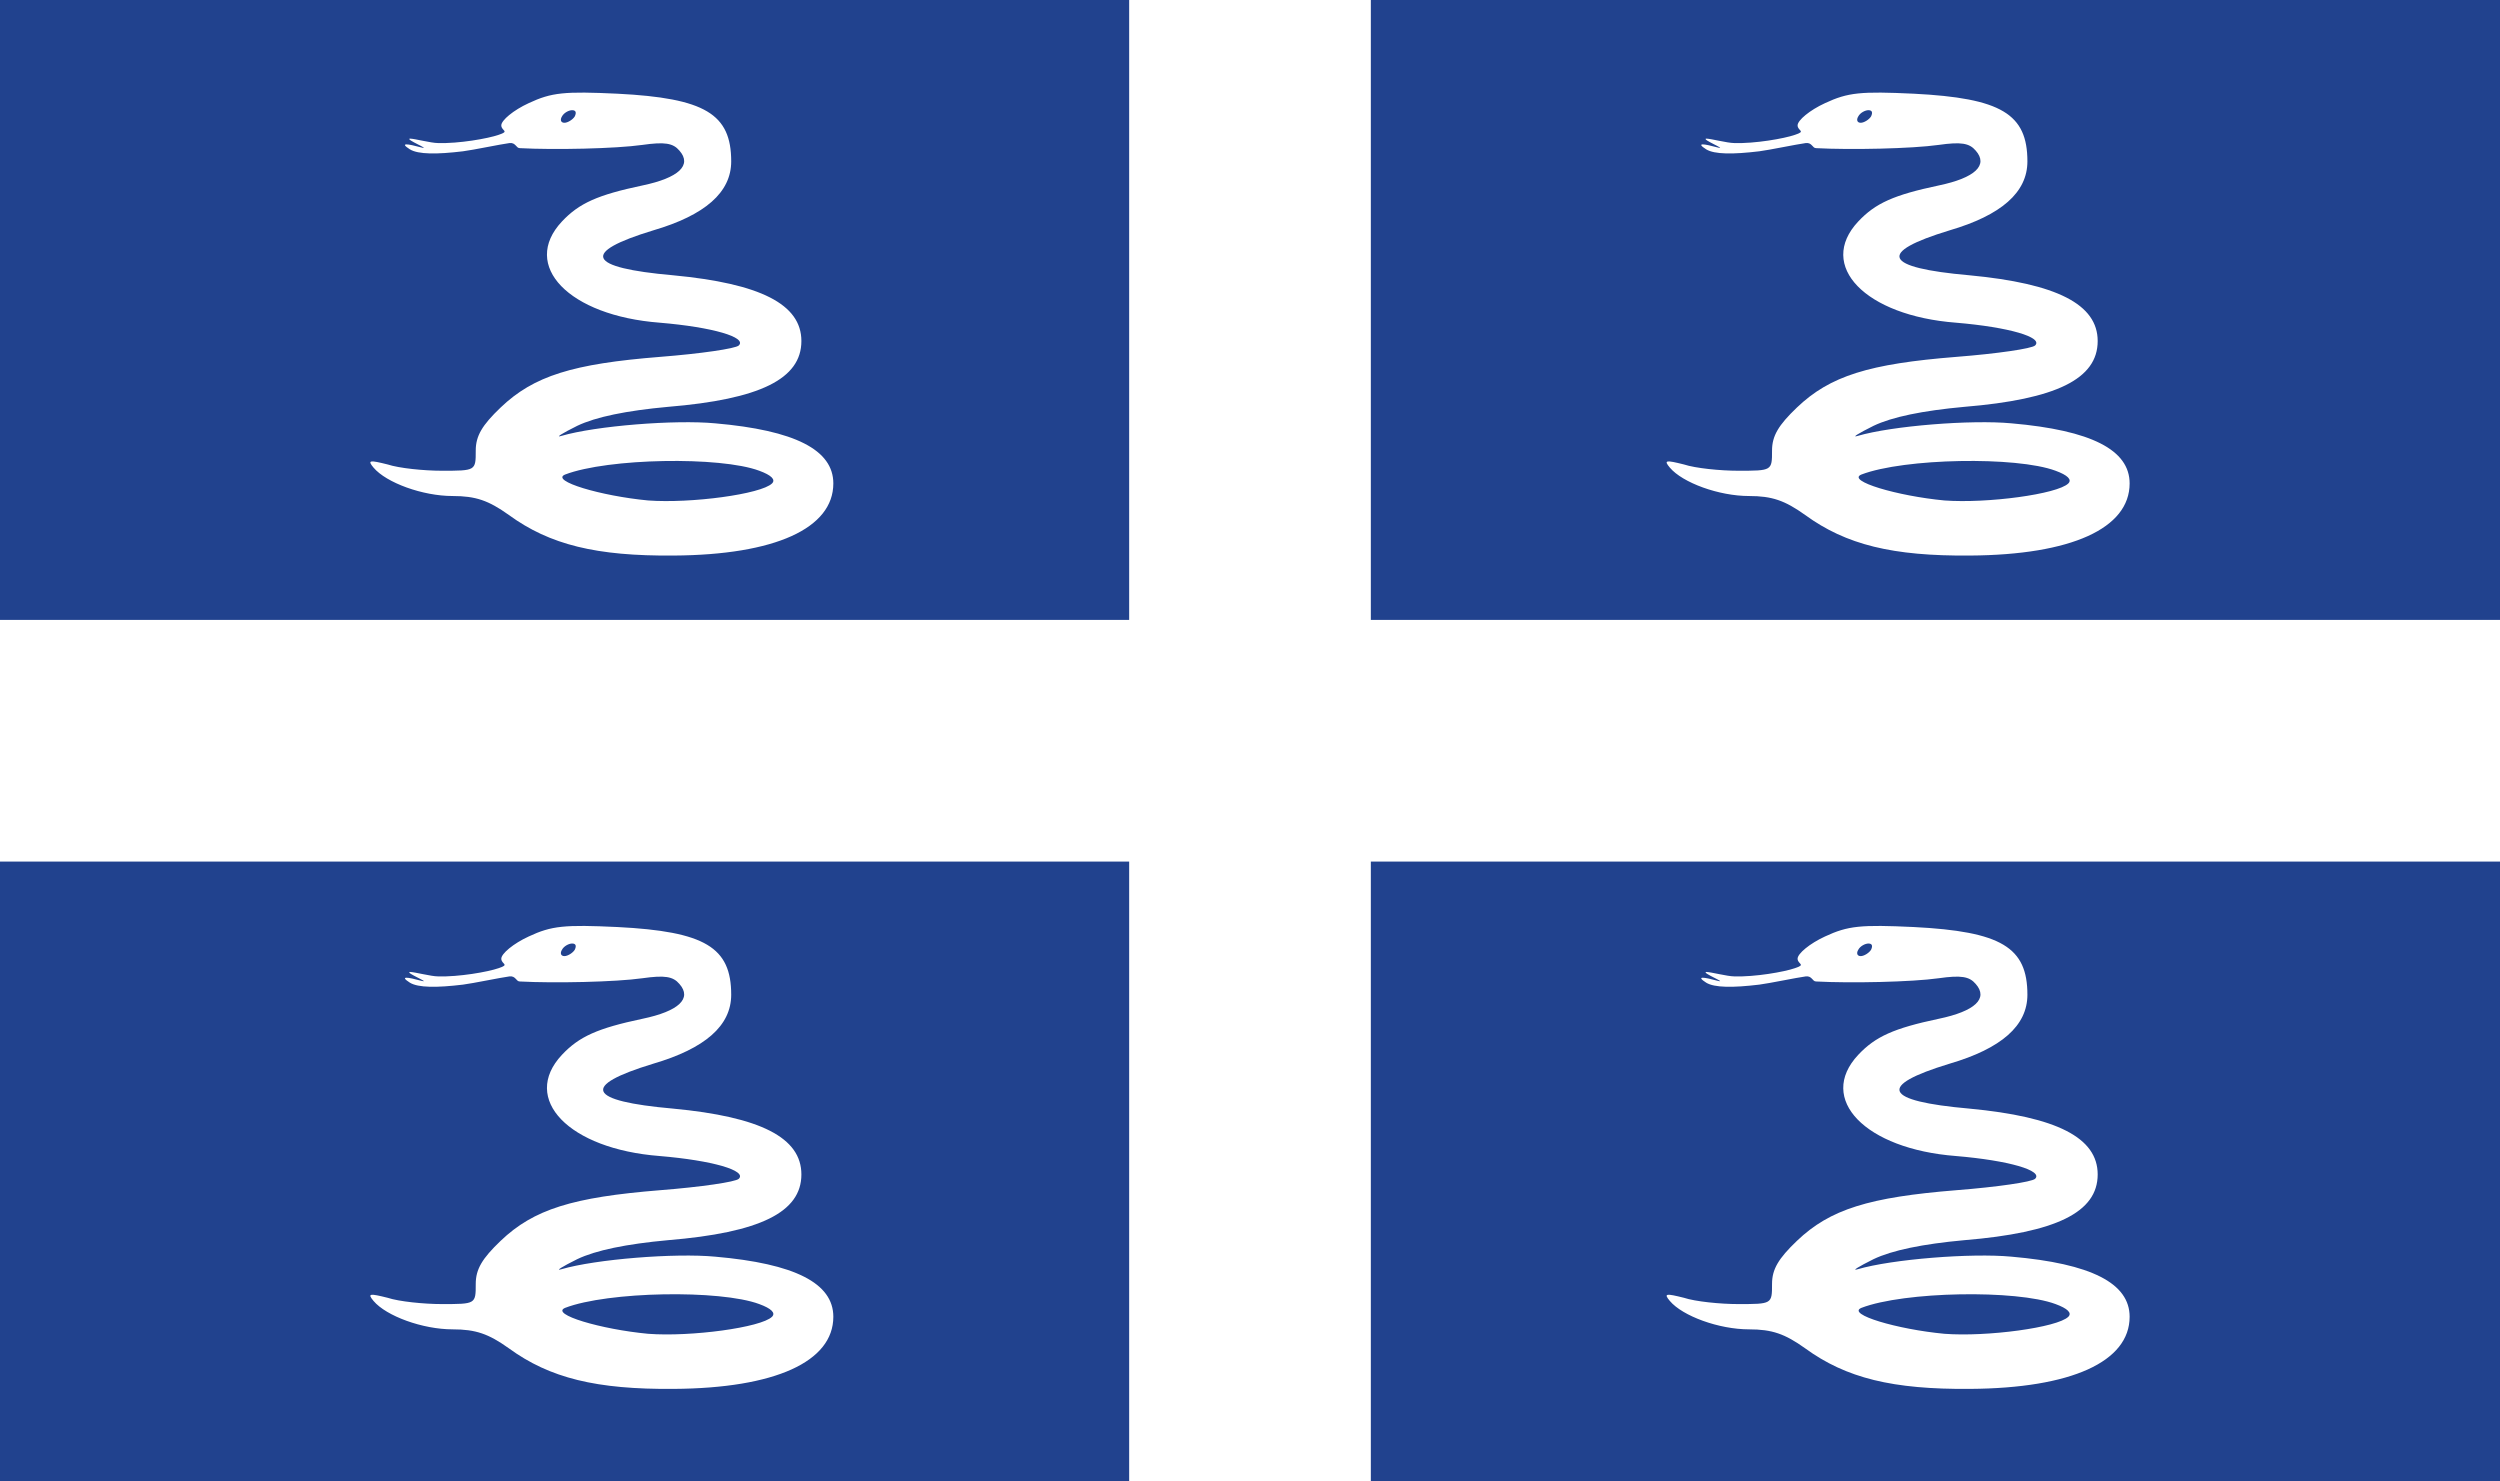 <svg width="27" height="16" viewBox="0 0 27 16" fill="none" xmlns="http://www.w3.org/2000/svg">
<rect x="0" y="0" width="27" height="16" fill="#808080" stroke="none"/>
<g clip-path="url(#clip0_2454_33408)">
<path d="M0 -1H27V17H0V-1Z" fill="#21428E"/>
<path d="M12.195 -1V6.695H0V9.305H12.195V17H14.805V9.305H27V6.695H14.805V-1H12.195Z" fill="white"/>
<path d="M5.71 1.114C5.545 1.19 5.414 1.299 5.414 1.354C5.414 1.415 5.51 1.415 5.386 1.456C5.269 1.497 4.952 1.552 4.731 1.545C4.655 1.545 4.476 1.497 4.427 1.497C4.372 1.504 4.662 1.62 4.552 1.593C4.4 1.552 4.31 1.538 4.427 1.613C4.517 1.668 4.717 1.668 5 1.634C5.11 1.62 5.4 1.559 5.503 1.545C5.572 1.538 5.572 1.6 5.614 1.6C5.986 1.62 6.648 1.606 6.938 1.565C7.179 1.531 7.269 1.545 7.338 1.627C7.476 1.784 7.331 1.921 6.938 2.003C6.455 2.105 6.255 2.194 6.069 2.392C5.621 2.87 6.145 3.41 7.124 3.485C7.697 3.533 8.069 3.643 7.979 3.731C7.945 3.765 7.565 3.82 7.131 3.854C6.186 3.929 5.765 4.059 5.407 4.401C5.207 4.592 5.138 4.708 5.138 4.866C5.138 5.084 5.138 5.084 4.772 5.084C4.579 5.084 4.31 5.057 4.186 5.016C3.993 4.968 3.965 4.968 4.034 5.05C4.172 5.214 4.565 5.357 4.889 5.357C5.138 5.357 5.276 5.405 5.496 5.562C5.938 5.884 6.441 6.007 7.276 6C8.372 5.993 9 5.706 9 5.221C9 4.859 8.586 4.647 7.724 4.572C7.29 4.531 6.434 4.599 6.062 4.708C5.993 4.729 6.069 4.681 6.234 4.599C6.434 4.503 6.765 4.435 7.214 4.394C8.207 4.312 8.655 4.093 8.655 3.683C8.655 3.287 8.214 3.062 7.269 2.973C6.338 2.891 6.269 2.727 7.055 2.488C7.614 2.324 7.897 2.078 7.897 1.743C7.897 1.231 7.614 1.06 6.669 1.012C6.096 0.985 5.958 0.998 5.71 1.114ZM6.207 1.258C6.186 1.292 6.131 1.326 6.096 1.326C6.055 1.326 6.048 1.292 6.069 1.258C6.09 1.217 6.145 1.19 6.179 1.19C6.221 1.19 6.227 1.217 6.207 1.258ZM8.2 5.084C8.331 5.132 8.379 5.18 8.338 5.221C8.221 5.337 7.462 5.439 7 5.405C6.49 5.357 5.938 5.193 6.103 5.125C6.565 4.948 7.779 4.927 8.2 5.084Z" fill="white"/>
<path d="M19.71 1.114C19.545 1.19 19.414 1.299 19.414 1.354C19.414 1.415 19.51 1.415 19.386 1.456C19.269 1.497 18.952 1.552 18.731 1.545C18.655 1.545 18.476 1.497 18.427 1.497C18.372 1.504 18.662 1.62 18.552 1.593C18.4 1.552 18.31 1.538 18.427 1.613C18.517 1.668 18.717 1.668 19 1.634C19.11 1.62 19.4 1.559 19.503 1.545C19.572 1.538 19.572 1.6 19.614 1.6C19.986 1.62 20.648 1.606 20.938 1.565C21.179 1.531 21.269 1.545 21.338 1.627C21.476 1.784 21.331 1.921 20.938 2.003C20.455 2.105 20.255 2.194 20.069 2.392C19.621 2.87 20.145 3.41 21.124 3.485C21.697 3.533 22.069 3.643 21.979 3.731C21.945 3.765 21.566 3.82 21.131 3.854C20.186 3.929 19.765 4.059 19.407 4.401C19.207 4.592 19.138 4.708 19.138 4.866C19.138 5.084 19.138 5.084 18.772 5.084C18.579 5.084 18.31 5.057 18.186 5.016C17.993 4.968 17.965 4.968 18.034 5.05C18.172 5.214 18.565 5.357 18.89 5.357C19.138 5.357 19.276 5.405 19.496 5.562C19.938 5.884 20.441 6.007 21.276 6C22.372 5.993 23 5.706 23 5.221C23 4.859 22.586 4.647 21.724 4.572C21.29 4.531 20.434 4.599 20.062 4.708C19.993 4.729 20.069 4.681 20.234 4.599C20.434 4.503 20.765 4.435 21.214 4.394C22.207 4.312 22.655 4.093 22.655 3.683C22.655 3.287 22.214 3.062 21.269 2.973C20.338 2.891 20.269 2.727 21.055 2.488C21.614 2.324 21.896 2.078 21.896 1.743C21.896 1.231 21.614 1.06 20.669 1.012C20.096 0.985 19.959 0.998 19.71 1.114ZM20.207 1.258C20.186 1.292 20.131 1.326 20.096 1.326C20.055 1.326 20.048 1.292 20.069 1.258C20.09 1.217 20.145 1.19 20.179 1.19C20.221 1.19 20.227 1.217 20.207 1.258ZM22.2 5.084C22.331 5.132 22.379 5.18 22.338 5.221C22.221 5.337 21.462 5.439 21 5.405C20.49 5.357 19.938 5.193 20.103 5.125C20.565 4.948 21.779 4.927 22.2 5.084Z" fill="white"/>
<path d="M19.71 10.114C19.545 10.19 19.414 10.299 19.414 10.354C19.414 10.415 19.51 10.415 19.386 10.456C19.269 10.497 18.952 10.552 18.731 10.545C18.655 10.545 18.476 10.497 18.427 10.497C18.372 10.504 18.662 10.62 18.552 10.593C18.4 10.552 18.31 10.538 18.427 10.613C18.517 10.668 18.717 10.668 19 10.634C19.11 10.62 19.4 10.559 19.503 10.545C19.572 10.538 19.572 10.6 19.614 10.6C19.986 10.62 20.648 10.606 20.938 10.565C21.179 10.531 21.269 10.545 21.338 10.627C21.476 10.784 21.331 10.921 20.938 11.003C20.455 11.105 20.255 11.194 20.069 11.392C19.621 11.87 20.145 12.41 21.124 12.485C21.697 12.533 22.069 12.643 21.979 12.731C21.945 12.765 21.566 12.82 21.131 12.854C20.186 12.93 19.765 13.059 19.407 13.401C19.207 13.592 19.138 13.708 19.138 13.866C19.138 14.084 19.138 14.084 18.772 14.084C18.579 14.084 18.31 14.057 18.186 14.016C17.993 13.968 17.965 13.968 18.034 14.05C18.172 14.214 18.565 14.357 18.89 14.357C19.138 14.357 19.276 14.405 19.496 14.562C19.938 14.884 20.441 15.007 21.276 15C22.372 14.993 23 14.706 23 14.221C23 13.859 22.586 13.647 21.724 13.572C21.29 13.531 20.434 13.599 20.062 13.708C19.993 13.729 20.069 13.681 20.234 13.599C20.434 13.503 20.765 13.435 21.214 13.394C22.207 13.312 22.655 13.093 22.655 12.684C22.655 12.287 22.214 12.062 21.269 11.973C20.338 11.891 20.269 11.727 21.055 11.488C21.614 11.324 21.896 11.078 21.896 10.743C21.896 10.231 21.614 10.06 20.669 10.012C20.096 9.985 19.959 9.998 19.71 10.114ZM20.207 10.258C20.186 10.292 20.131 10.326 20.096 10.326C20.055 10.326 20.048 10.292 20.069 10.258C20.09 10.217 20.145 10.19 20.179 10.19C20.221 10.19 20.227 10.217 20.207 10.258ZM22.2 14.084C22.331 14.132 22.379 14.18 22.338 14.221C22.221 14.337 21.462 14.44 21 14.405C20.49 14.357 19.938 14.194 20.103 14.125C20.565 13.947 21.779 13.927 22.2 14.084Z" fill="white"/>
<path d="M5.71 10.114C5.545 10.19 5.414 10.299 5.414 10.354C5.414 10.415 5.51 10.415 5.386 10.456C5.269 10.497 4.952 10.552 4.731 10.545C4.655 10.545 4.476 10.497 4.427 10.497C4.372 10.504 4.662 10.62 4.552 10.593C4.4 10.552 4.31 10.538 4.427 10.613C4.517 10.668 4.717 10.668 5 10.634C5.11 10.62 5.4 10.559 5.503 10.545C5.572 10.538 5.572 10.6 5.614 10.6C5.986 10.62 6.648 10.606 6.938 10.565C7.179 10.531 7.269 10.545 7.338 10.627C7.476 10.784 7.331 10.921 6.938 11.003C6.455 11.105 6.255 11.194 6.069 11.392C5.621 11.87 6.145 12.41 7.124 12.485C7.697 12.533 8.069 12.643 7.979 12.731C7.945 12.765 7.565 12.82 7.131 12.854C6.186 12.93 5.765 13.059 5.407 13.401C5.207 13.592 5.138 13.708 5.138 13.866C5.138 14.084 5.138 14.084 4.772 14.084C4.579 14.084 4.31 14.057 4.186 14.016C3.993 13.968 3.965 13.968 4.034 14.05C4.172 14.214 4.565 14.357 4.889 14.357C5.138 14.357 5.276 14.405 5.496 14.562C5.938 14.884 6.441 15.007 7.276 15C8.372 14.993 9 14.706 9 14.221C9 13.859 8.586 13.647 7.724 13.572C7.29 13.531 6.434 13.599 6.062 13.708C5.993 13.729 6.069 13.681 6.234 13.599C6.434 13.503 6.765 13.435 7.214 13.394C8.207 13.312 8.655 13.093 8.655 12.684C8.655 12.287 8.214 12.062 7.269 11.973C6.338 11.891 6.269 11.727 7.055 11.488C7.614 11.324 7.897 11.078 7.897 10.743C7.897 10.231 7.614 10.06 6.669 10.012C6.096 9.985 5.958 9.998 5.71 10.114ZM6.207 10.258C6.186 10.292 6.131 10.326 6.096 10.326C6.055 10.326 6.048 10.292 6.069 10.258C6.09 10.217 6.145 10.19 6.179 10.19C6.221 10.19 6.227 10.217 6.207 10.258ZM8.2 14.084C8.331 14.132 8.379 14.18 8.338 14.221C8.221 14.337 7.462 14.44 7 14.405C6.49 14.357 5.938 14.194 6.103 14.125C6.565 13.947 7.779 13.927 8.2 14.084Z" fill="white"/>
</g>
<defs>
<clipPath id="clip0_2454_33408">
<rect width="27" height="16" fill="white"/>
</clipPath>
</defs>
</svg>